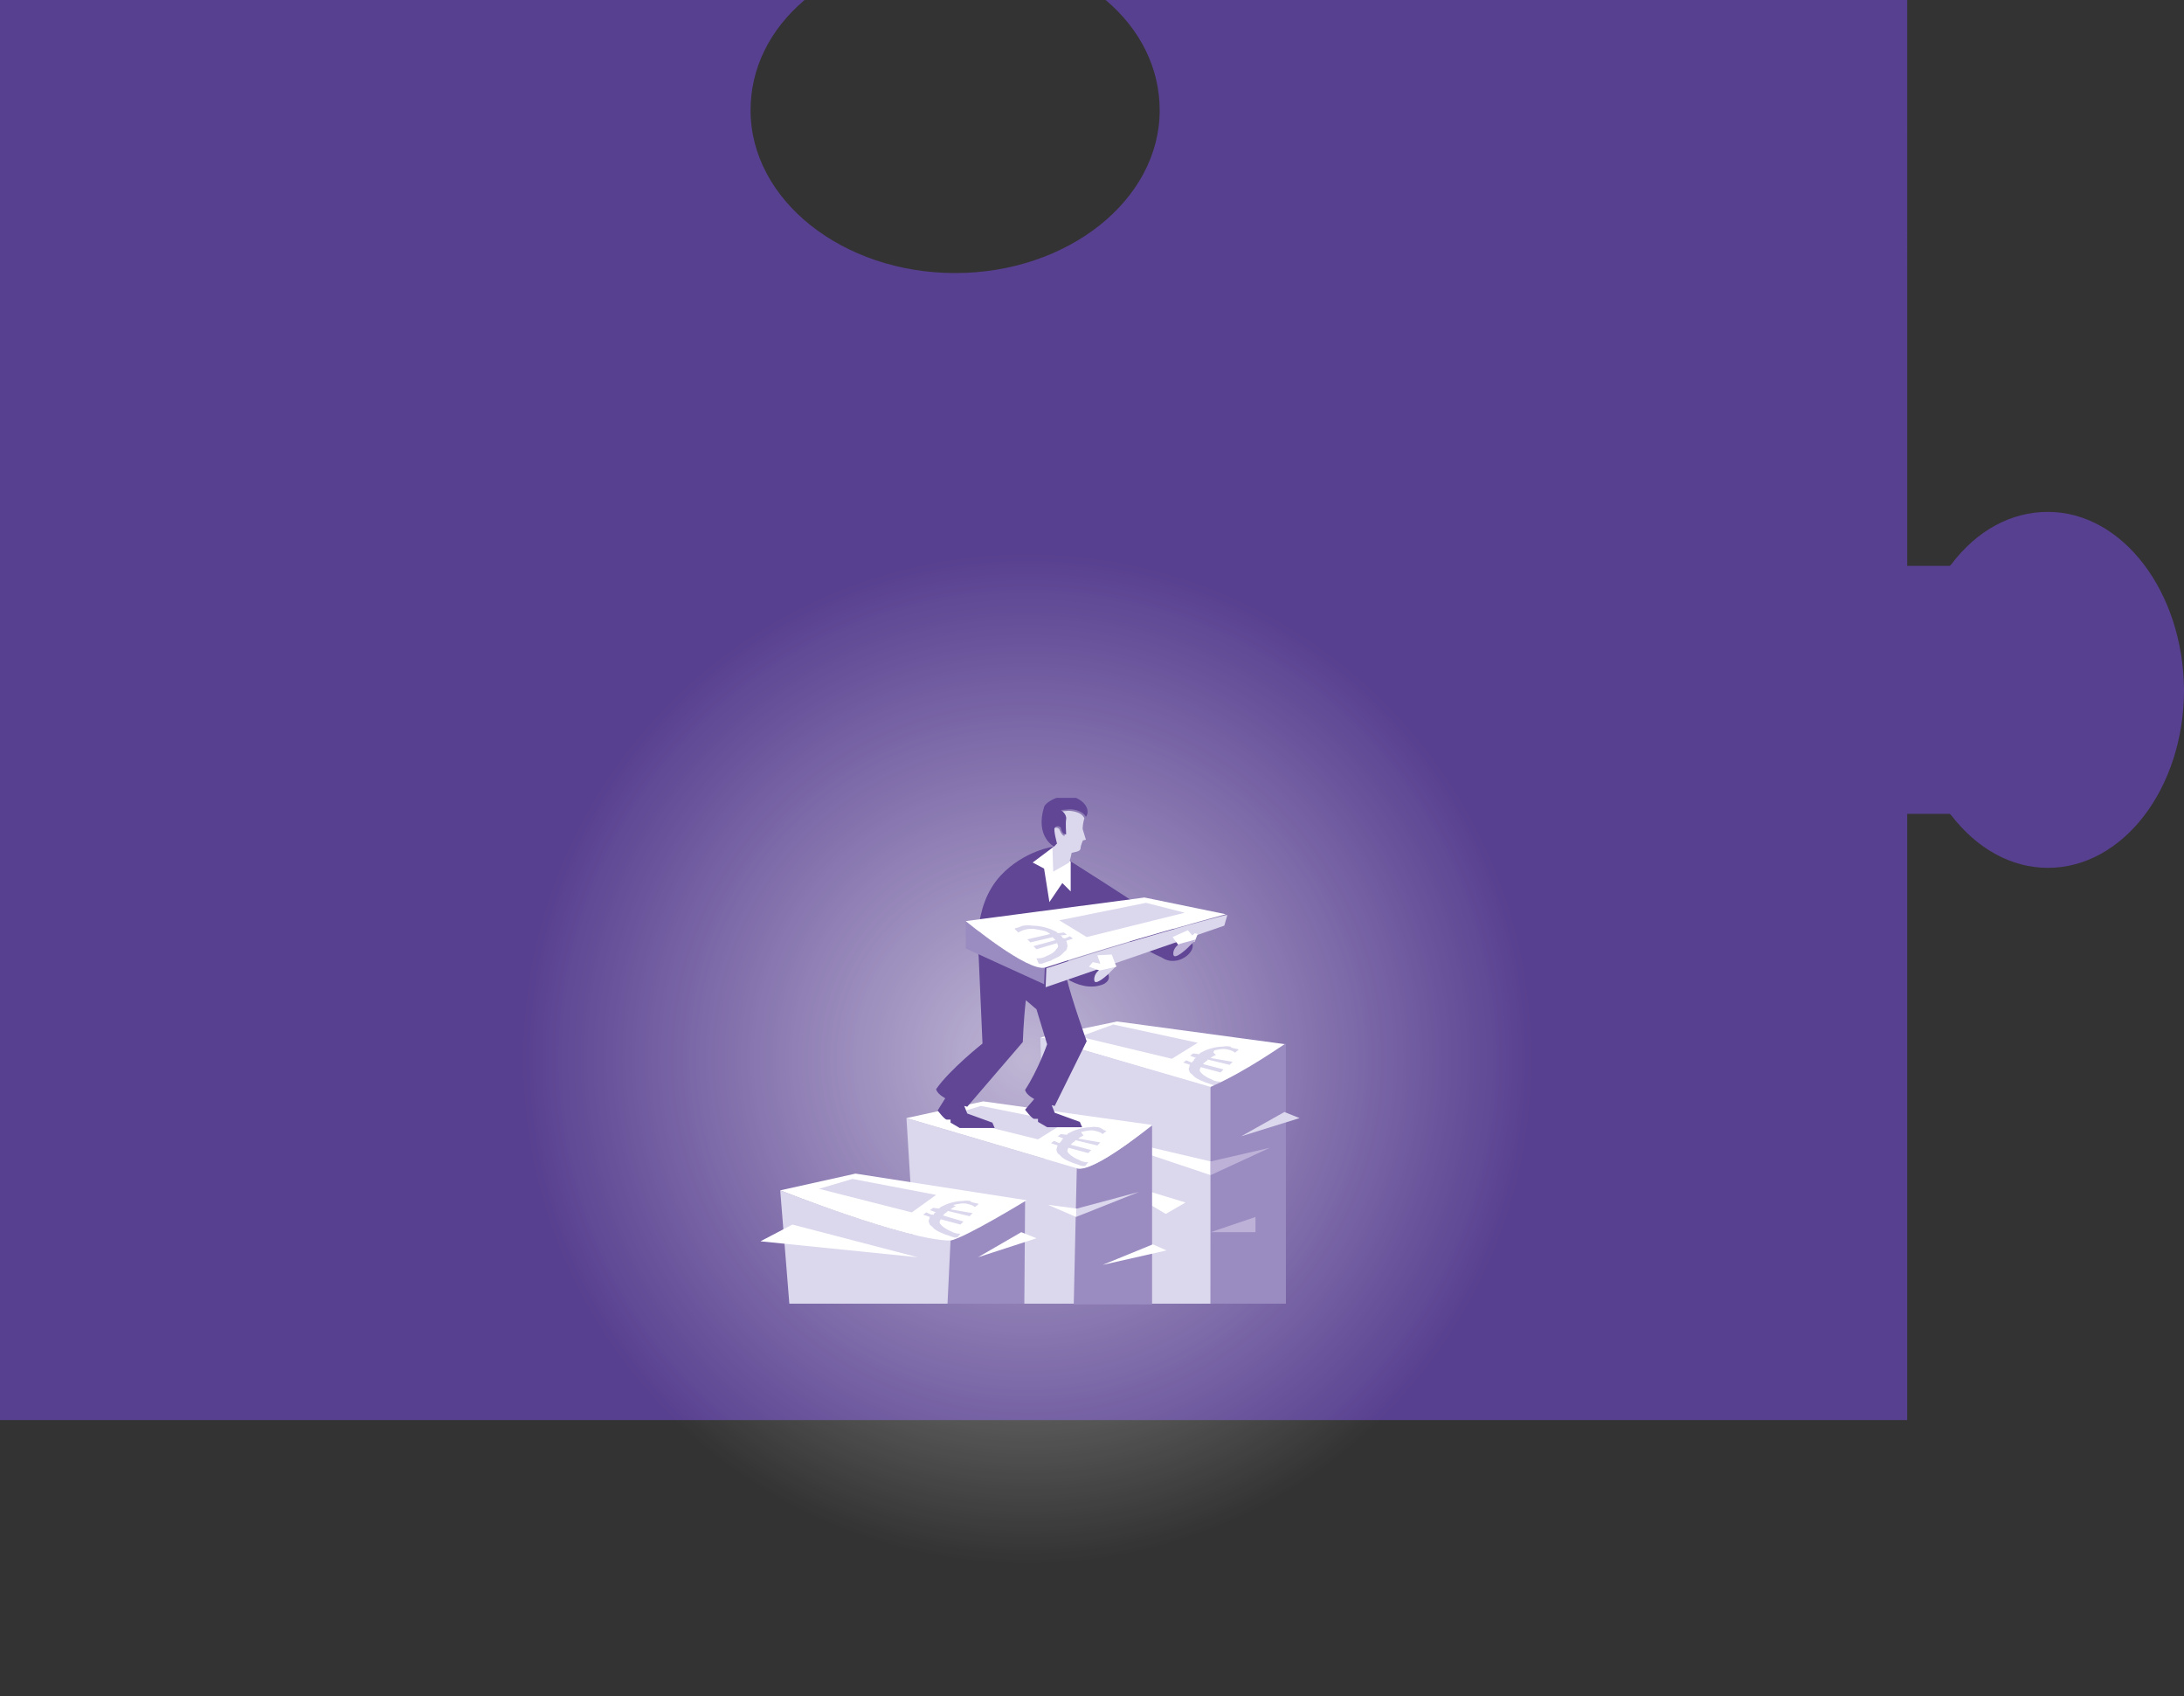 <?xml version="1.0" encoding="utf-8"?>
<!-- Generator: Adobe Illustrator 23.0.2, SVG Export Plug-In . SVG Version: 6.00 Build 0)  -->
<svg version="1.1" id="Ebene_1" xmlns="http://www.w3.org/2000/svg" xmlns:xlink="http://www.w3.org/1999/xlink" x="0px" y="0px"
	 viewBox="0 0 287.2 223" style="enable-background:new 0 0 287.2 223;" xml:space="preserve">
<rect x="0" y="0" width="287.2" height="223" fill="#333333" stroke="none"/>
<style type="text/css">
	.st0{fill:#584090;}
	.st1{display:none;}
	.st2{display:inline;fill:#DBDBDB;}
	.st3{opacity:0.62;fill:url(#SVGID_1_);enable-background:new    ;}
	.st4{clip-path:url(#SVGID_3_);fill:#FFFFFF;}
	.st5{fill:#DBD7ED;}
	.st6{clip-path:url(#SVGID_5_);fill:#DBD7ED;}
	.st7{fill:#FFFFFF;}
	.st8{clip-path:url(#SVGID_7_);fill:#9A8BC1;}
	.st9{fill:#9A8BC1;}
	.st10{fill:#BDB1D8;}
	.st11{clip-path:url(#SVGID_9_);fill:#9A8BC1;}
	.st12{clip-path:url(#SVGID_11_);fill:#FFFFFF;}
	.st13{clip-path:url(#SVGID_13_);fill:#DBD7ED;}
	.st14{clip-path:url(#SVGID_13_);fill:#9A8BC1;}
	.st15{clip-path:url(#SVGID_15_);fill:#DBD7ED;}
	.st16{clip-path:url(#SVGID_15_);fill:#FFFFFF;}
	.st17{clip-path:url(#SVGID_17_);fill:#604695;}
	.st18{clip-path:url(#SVGID_19_);fill:#DBD7ED;}
	.st19{clip-path:url(#SVGID_19_);fill:#604695;}
	.st20{clip-path:url(#SVGID_21_);fill:#BDB1D8;}
	.st21{clip-path:url(#SVGID_21_);fill:#9A8BC1;}
	.st22{clip-path:url(#SVGID_21_);fill:#FFFFFF;}
	.st23{clip-path:url(#SVGID_23_);fill:#DBD7ED;}
	.st24{clip-path:url(#SVGID_25_);fill:#DBD7ED;}
</style>
<g>
	<path class="st0" d="M269.3,67.3c-4.8,0-9.3,2.4-12.7,6.9l-0.2,0.2h-0.2h-5.4V0H145.4c4.6,3.9,7.1,9,7.1,14.5
		c0,11.8-12.1,21.4-26.9,21.4s-26.9-9.6-26.9-21.4c0-5.5,2.5-10.6,7.1-14.5H0v186.7h250.8V107h5.4h0.2l0.2,0.2
		c3.4,4.4,7.9,6.9,12.7,6.9c9.9,0,17.9-10.5,17.9-23.4C287.1,77.8,279.1,67.3,269.3,67.3z"/>
</g>
<g>
	<g id="_x31_-0" class="st1">
		<path class="st2" d="M269.3,70c-4.8,0-9.3,2.4-12.7,6.9l-0.2,0.2h-0.2H251V52.7V0H0v186.7h109.5v5.3v0.2l-0.2,0.2
			c-4.4,3.4-6.9,7.9-6.9,12.7c0,9.9,10.5,17.9,23.4,17.9s23.4-8,23.4-17.9c0-4.8-2.4-9.3-6.9-12.7l-0.2-0.2V192v-5.3h109v-62.5l0,0
			v-14.6h5.3h0.2l0.2,0.2c3.4,4.4,7.9,6.9,12.7,6.9c9.9,0,17.9-10.5,17.9-23.4C287.2,80.5,279.2,70,269.3,70z"/>
	</g>
	<g id="_x32_-0" class="st1">
		<path class="st2" d="M0,0v73c3.9-4.2,8.8-6.5,14-6.5c11.8,0,21.4,12.1,21.4,26.9s-9.6,26.9-21.4,26.9c-5.2,0-10.1-2.3-14-6.5v73
			h109.5v5.3v0.2l-0.2,0.2c-4.4,3.4-6.9,7.9-6.9,12.7c0,9.9,10.5,17.9,23.4,17.9s23.4-8,23.4-17.9c0-4.8-2.4-9.3-6.9-12.7l-0.2-0.2
			v-0.2v-5.3h109v-77.1V77.1V0H0z"/>
	</g>
	<g id="_x33_-0" class="st1">
		<path class="st2" d="M269.3,69.9c-4.8,0-9.3,2.4-12.7,6.9l-0.2,0.2h-0.2h-5.4V56.7l0,0V0H145.7c4.5,3.9,6.9,8.9,6.9,14.3
			c0,11.8-12.1,21.4-26.9,21.4s-26.9-9.6-26.9-21.4c0-5.4,2.4-10.4,6.9-14.3H0v186.6h109.4v5.5v0.2l-0.2,0.2
			c-4.4,3.4-6.9,7.9-6.9,12.7c0,9.9,10.5,17.9,23.4,17.9s23.4-8,23.4-17.9c0-4.8-2.4-9.3-6.9-12.7l-0.2-0.2v-0.2v-5.5h108.9V131l0,0
			v-21.5h5.4h0.2l0.2,0.2c3.4,4.4,7.9,6.9,12.7,6.9c9.9,0,17.9-10.5,17.9-23.4C287.2,80.4,279.2,69.9,269.3,69.9z"/>
	</g>
	<g id="_x34_-0" class="st1">
		<path class="st2" d="M145.7,0c4.5,3.9,6.9,8.9,6.9,14.3c0,11.8-12.1,21.4-26.9,21.4s-26.9-9.6-26.9-21.4c0-5.4,2.4-10.4,6.9-14.3
			H0v73.2c3.9-4.4,8.9-6.7,14.2-6.7c11.8,0,21.4,12.1,21.4,26.9s-9.6,26.9-21.4,26.9c-5.3,0-10.3-2.4-14.2-6.7v73.2h90.3l0,0h19v5.3
			v0.2l-0.2,0.2c-4.4,3.4-6.9,7.9-6.9,12.7c0,9.9,10.5,17.9,23.4,17.9s23.4-8,23.4-17.9c0-4.8-2.4-9.3-6.9-12.7l-0.2-0.2v-0.2v-5.3
			h27.8l0,0H251v-77.1V77.1V0H145.7z"/>
	</g>
	<g id="icon_lila">
		
			<radialGradient id="SVGID_1_" cx="135.1" cy="765.594" r="66.5" gradientTransform="matrix(1 0 0 1 0 -626.394)" gradientUnits="userSpaceOnUse">
			<stop  offset="0" style="stop-color:#FFFFFF"/>
			<stop  offset="1" style="stop-color:#FFFFFF;stop-opacity:0"/>
		</radialGradient>
		<circle class="st3" cx="135.1" cy="139.2" r="66.5"/>
	</g>
</g>
<g>
	<defs>
		<rect id="SVGID_2_" x="100" y="104.9" width="70.9" height="66.7"/>
	</defs>
	<clipPath id="SVGID_3_">
		<use xlink:href="#SVGID_2_"  style="overflow:visible;"/>
	</clipPath>
	<path class="st4" d="M136.8,136.4l22.4,6.6c5.3-2.2,9.9-5.7,9.9-5.7l-22.2-3L136.8,136.4z"/>
</g>
<polygon class="st5" points="138,171.4 159.2,171.4 159.2,142.9 136.8,136.4 "/>
<polygon class="st5" points="146.4,134.7 142,136.3 154.1,139.2 157.5,137.1 "/>
<g>
	<defs>
		<rect id="SVGID_4_" x="100" y="104.9" width="70.9" height="66.7"/>
	</defs>
	<clipPath id="SVGID_5_">
		<use xlink:href="#SVGID_4_"  style="overflow:visible;"/>
	</clipPath>
	<path class="st6" d="M159.7,138.1c0.4-0.1,1.2-0.3,1.8-0.1c0.5,0.1,0.8,0.3,0.9,0.4l0.5-0.4c-0.1,0-0.1-0.1-0.3-0.1
		c-0.4-0.1-0.7-0.1-0.8-0.3c-0.1,0-0.5-0.1-1,0c-0.4,0-1.6,0.1-2.7,0.7c-0.3,0.1-0.4,0.3-0.4,0.3l-0.8-0.1l-0.4,0.3l0.8,0.3
		c-0.1,0-0.3,0.1-0.3,0.3c-0.1,0.1-0.1,0.1-0.3,0.3l-0.7-0.3l-0.4,0.3l0.9,0.3c0,0-0.1,0.1-0.1,0.3c-0.1,0.1-0.1,0.4,0,0.5
		c0,0.1,0.1,0.3,0.3,0.4c0.1,0.1,0.3,0.3,0.4,0.4c0.4,0.3,0.9,0.5,1.4,0.7c0.4,0.1,0.8,0.3,1.2,0.4h0.4l0.4-0.5
		c-0.3,0-0.7,0-1.2-0.3c-0.3-0.1-0.9-0.4-1.3-0.8c-0.3-0.3-0.3-0.4-0.1-0.8l2.6,0.7l0.4-0.4l-2.7-0.7c0,0,0.1-0.1,0.3-0.3
		c0.1-0.1,0.3-0.1,0.3-0.3l2.9,0.7l0.4-0.4l-2.9-0.5c0.1-0.1,0.4-0.3,0.7-0.4C159.4,138.3,159.6,138.3,159.7,138.1"/>
</g>
<polygon class="st7" points="145.4,154.9 153.3,159.6 155.9,158.1 "/>
<polygon class="st7" points="141.3,148.5 159.2,154.5 159.2,152.7 "/>
<g>
	<defs>
		<rect id="SVGID_6_" x="100" y="104.9" width="70.9" height="66.7"/>
	</defs>
	<clipPath id="SVGID_7_">
		<use xlink:href="#SVGID_6_"  style="overflow:visible;"/>
	</clipPath>
	<path class="st8" d="M159.2,142.9v28.5h9.9v-34.2C168.9,137.2,164.2,140.7,159.2,142.9"/>
</g>
<path class="st9" d="M159.2,142.9l-0.4-0.1L159.2,142.9z"/>
<polygon class="st5" points="163.2,149.4 170.9,147 168.9,146.2 "/>
<polygon class="st10" points="159.2,154.5 167,150.9 159.2,152.7 "/>
<polygon class="st10" points="159.2,162 165.1,162 165.1,160 "/>
<polygon class="st5" points="120.7,171.4 141.2,171.4 141.6,153.6 119.2,147 "/>
<g>
	<defs>
		<rect id="SVGID_8_" x="100" y="104.9" width="70.9" height="66.7"/>
	</defs>
	<clipPath id="SVGID_9_">
		<use xlink:href="#SVGID_8_"  style="overflow:visible;"/>
	</clipPath>
	<path class="st11" d="M141.6,153.6l-0.4,17.9h10.3V148C151.5,147.9,143.8,154.2,141.6,153.6"/>
</g>
<polygon class="st7" points="145,166.3 151.6,163.6 153.4,164.4 "/>
<polygon class="st5" points="141.6,158.9 141.5,160 149.8,156.7 "/>
<polygon class="st7" points="141.5,160 141.6,158.9 137.8,158.4 "/>
<g>
	<defs>
		<rect id="SVGID_10_" x="100" y="104.9" width="70.9" height="66.7"/>
	</defs>
	<clipPath id="SVGID_11_">
		<use xlink:href="#SVGID_10_"  style="overflow:visible;"/>
	</clipPath>
	<path class="st12" d="M119.2,147c0,0,11.6,3.4,22.4,6.6c2.2,0.7,9.9-5.7,9.9-5.7l-22.2-3.1L119.2,147z"/>
</g>
<polygon class="st5" points="129,145.4 124.4,146.8 136.5,149.8 140,147.6 "/>
<g>
	<defs>
		<rect id="SVGID_12_" x="100" y="104.9" width="70.9" height="66.7"/>
	</defs>
	<clipPath id="SVGID_13_">
		<use xlink:href="#SVGID_12_"  style="overflow:visible;"/>
	</clipPath>
	<path class="st13" d="M142.3,148.8c0.4-0.1,1.2-0.3,1.8-0.1c0.5,0.1,0.8,0.3,0.9,0.4l0.5-0.4c-0.1,0-0.1-0.1-0.3-0.1
		c-0.4-0.3-0.7-0.4-0.8-0.4c-0.1,0-0.5-0.1-1,0c-0.4,0-1.6,0.1-2.7,0.7c-0.3,0.1-0.4,0.3-0.4,0.3l-0.8-0.1l-0.4,0.3l0.8,0.3
		c-0.1,0-0.3,0.1-0.3,0.3c-0.1,0.1-0.1,0.1-0.3,0.3l-0.7-0.3l-0.4,0.3l0.9,0.3c0,0-0.1,0.1-0.1,0.3c-0.1,0.1-0.1,0.4,0,0.5
		c0,0.1,0.1,0.3,0.3,0.4c0.1,0.1,0.3,0.3,0.4,0.4c0.4,0.3,0.9,0.5,1.4,0.7c0.4,0.1,0.8,0.3,1.2,0.4h0.4l0.4-0.5
		c-0.3,0-0.7,0-1.2-0.3c-0.3-0.1-0.9-0.4-1.3-0.8c-0.3-0.3-0.3-0.4-0.1-0.8l2.6,0.7l0.4-0.4l-2.7-0.7c0,0,0.1-0.1,0.3-0.3
		c0.1-0.1,0.3-0.1,0.3-0.3l2.9,0.7l0.4-0.4l-2.9-0.5c0.1-0.1,0.4-0.3,0.7-0.4C142.1,148.8,142.1,148.8,142.3,148.8"/>
	<path class="st14" d="M124.8,163.1l-0.4,8.3h10.3l0.1-13.5C134.7,157.8,126.8,162.7,124.8,163.1"/>
</g>
<polygon class="st7" points="128.6,165.3 134.3,162 136.3,162.8 "/>
<g>
	<defs>
		<rect id="SVGID_14_" x="100" y="104.9" width="70.9" height="66.7"/>
	</defs>
	<clipPath id="SVGID_15_">
		<use xlink:href="#SVGID_14_"  style="overflow:visible;"/>
	</clipPath>
	<path class="st15" d="M103.8,171.4h20.8l0.4-8.3c-5.7,0-22.4-6.6-22.4-6.6L103.8,171.4z"/>
	<path class="st16" d="M102.6,156.5c0,0,16.6,6.6,22.4,6.6c2-0.4,10-5.3,10-5.3l-22.5-3.5L102.6,156.5z"/>
</g>
<polygon class="st7" points="100,163.2 120.7,165.3 104.2,161 "/>
<g>
	<defs>
		<rect id="SVGID_16_" x="100" y="104.9" width="70.9" height="66.7"/>
	</defs>
	<clipPath id="SVGID_17_">
		<use xlink:href="#SVGID_16_"  style="overflow:visible;"/>
	</clipPath>
	<path class="st17" d="M156.7,123.9c-0.9-1.2-16.3-10.9-16.3-10.9l-1.8-1.7c0,0-3.9,0.5-7,3.8c-3.9,4.2-2.9,10.7-2.9,10.7h0.4h-0.4
		l0.5,11.4c0,0-4.3,3.4-6.1,6c0.1,0.4,0.5,0.8,1.2,1.2l-1,1.6c0,0,0.9,1.2,1.2,1.2h0.5v0.4l1.2,0.7h4.6l-0.3-0.7l-3.3-1.2l-0.4-1
		c0.3,0.1,0.4,0.1,0.4,0.1l7.3-8.5c0,0,0.1-2.9,0.4-5.5l1.4,1.2l1.4,4.6c0,0-1.2,3.4-2.9,6c0.1,0.4,0.5,0.8,1.2,1.2l-1.2,1.4
		c0,0,0.9,1.2,1.2,1.2h0.5v0.4l1.2,0.7h4.6l-0.3-0.7l-3.3-1.2l-0.4-1c0.3,0.1,0.4,0.1,0.4,0.1l4.2-8.5c0,0-2.1-5.9-2.6-8.2
		c1.3,0.8,3.1,1.4,4.8,0.7c2-1-0.8-2.9-0.8-2.9l-4,0.7l1.4-7c0,0,9.9,5.2,11.1,5.7C154.9,127.3,157.5,125,156.7,123.9"/>
</g>
<polygon class="st7" points="140.8,113.3 140.8,117.2 139.7,116.1 138,118.6 137.3,114.2 135.8,113.4 138.6,111.3 "/>
<g>
	<defs>
		<rect id="SVGID_18_" x="100" y="104.9" width="70.9" height="66.7"/>
	</defs>
	<clipPath id="SVGID_19_">
		<use xlink:href="#SVGID_18_"  style="overflow:visible;"/>
	</clipPath>
	<path class="st18" d="M142.6,107.6c-0.4-1-2.1-1-2.1-1l-1.2,0.1c0,0,0.8,0.4,0.7,1.2v2c-0.4,0-0.7-0.9-0.7-0.9s-0.4-0.4-0.8,0
		c-0.4,0.4,0.3,2.1,0.3,2.1l-0.4,0.4l0.1,3.1l2.1-1.2c0,0,0.3-1,0.3-1.2s1.2-0.1,1.2-0.7c0-0.3,0.3-1,0.3-1l0.4-0.1l-0.4-1.3
		C142.3,108.9,142.5,107.8,142.6,107.6"/>
	<path class="st19" d="M138.6,111.3l0.4-0.4c0,0-0.5-1.8-0.3-2.1c0.4-0.4,0.8,0,0.8,0s0.1,0.9,0.7,0.9c0-0.4-0.1-1.4,0-2
		c0.1-0.7-0.7-1.2-0.7-1.2l1.2-0.1c0,0,1.6,0,2.1,1c0.4-0.5,0.4-1.7-1.3-2.5c-1.7-0.8-4,0.5-4.2,1.2
		C136.1,110,138.6,111.3,138.6,111.3"/>
	<path class="st18" d="M137.6,127.3C137.6,127.3,137.4,127.3,137.6,127.3l-0.1,2.5l23.5-8.1l0.4-1.4
		C161.2,120.2,147.8,123.9,137.6,127.3"/>
	<path class="st18" d="M144.6,127.5c0,0-0.8,0.5-0.7,1.4c0.1,0.8,1.8-0.8,1.8-0.8l1.2-1.2L144.6,127.5z"/>
</g>
<polygon class="st7" points="154.2,123.2 155,124.3 157.1,123.8 157.5,122.8 157.1,122.7 156.8,123 156.2,122.3 "/>
<polygon class="st7" points="144.3,125.6 144.7,126.7 143.7,126.5 143.2,127.1 144.6,127.6 146.8,127.1 146.2,125.5 "/>
<g>
	<defs>
		<rect id="SVGID_20_" x="100" y="104.9" width="70.9" height="66.7"/>
	</defs>
	<clipPath id="SVGID_21_">
		<use xlink:href="#SVGID_20_"  style="overflow:visible;"/>
	</clipPath>
	<path class="st20" d="M155.1,124.1c0,0-0.9,0.5-0.8,1.4c0.1,0.8,1.8-0.8,1.8-0.8l1.2-1.2L155.1,124.1z"/>
	<path class="st21" d="M127,121.1v3.6l10.3,4.7l0.1-2.3C135.1,127.8,127,121.1,127,121.1"/>
	<path class="st22" d="M161.2,120.2c0,0-13.4,3.6-23.7,7c-2.3,0.7-10.5-6.1-10.5-6.1l23.5-3.1L161.2,120.2z"/>
</g>
<polygon class="st5" points="150.7,118.7 155.8,120 142.9,123.2 139.3,121 "/>
<g>
	<defs>
		<rect id="SVGID_22_" x="100" y="104.9" width="70.9" height="66.7"/>
	</defs>
	<clipPath id="SVGID_23_">
		<use xlink:href="#SVGID_22_"  style="overflow:visible;"/>
	</clipPath>
	<path class="st23" d="M136.9,122.3c-0.5-0.1-1.2-0.3-2-0.1c-0.5,0.1-0.8,0.3-1,0.4l-0.5-0.5c0.1,0,0.1-0.1,0.3-0.1
		c0.4-0.1,0.7-0.3,0.9-0.3c0.1,0,0.5-0.1,1.2,0c0.4,0,1.7,0.1,2.9,0.7c0.3,0.1,0.4,0.3,0.4,0.3l0.8-0.1l0.4,0.3l-0.9,0.1
		c0.1,0,0.3,0.1,0.3,0.3c0.1,0,0.1,0,0.3,0.1l0.7-0.3l0.4,0.3l-0.9,0.3c0,0,0.1,0.1,0.1,0.3c0.1,0.3,0.1,0.4,0,0.7
		c0,0.1-0.1,0.3-0.3,0.4c-0.1,0.1-0.3,0.3-0.4,0.4c-0.4,0.4-1,0.5-1.4,0.8c-0.4,0.1-0.9,0.3-1.2,0.4h-0.4l-0.3-0.7
		c0.4,0,0.8,0,1.3-0.3c0.3-0.1,1-0.4,1.3-0.9c0.3-0.3,0.3-0.4,0.1-0.8l-2.7,0.8l-0.4-0.4l2.9-0.8c0,0-0.1-0.1-0.3-0.3
		c-0.1-0.1,0-0.1,0-0.1l-3,0.7l-0.4-0.4l3-0.7c-0.1-0.1-0.4-0.3-0.7-0.4C137.2,122.4,137.1,122.3,136.9,122.3"/>
</g>
<polygon class="st5" points="112.1,155 107.7,156.3 119.9,159.4 123.1,157.1 "/>
<g>
	<defs>
		<rect id="SVGID_24_" x="100" y="104.9" width="70.9" height="66.7"/>
	</defs>
	<clipPath id="SVGID_25_">
		<use xlink:href="#SVGID_24_"  style="overflow:visible;"/>
	</clipPath>
	<path class="st24" d="M125.5,158.4c0.4-0.1,1.2-0.3,1.8-0.1c0.5,0.1,0.8,0.3,0.9,0.4l0.5-0.4c-0.1,0-0.1-0.1-0.3-0.1
		c-0.4-0.1-0.7-0.1-0.8-0.3c-0.1,0-0.5-0.1-1,0c-0.4,0-1.6,0.1-2.7,0.7c-0.3,0.1-0.4,0.3-0.4,0.3l-0.8-0.1l-0.4,0.3l0.8,0.3
		c-0.1,0-0.3,0.1-0.3,0.3h-0.3l-0.7-0.3l-0.4,0.3l0.9,0.3c0,0-0.1,0.1-0.1,0.3c-0.1,0.1-0.1,0.4,0,0.5c0,0.1,0.1,0.3,0.3,0.4
		c0.1,0.1,0.3,0.3,0.4,0.4c0.4,0.3,0.9,0.5,1.4,0.7c0.4,0.1,0.8,0.3,1.2,0.4h0.4l0.4-0.5c-0.3,0-0.7,0-1.2-0.3
		c-0.3-0.1-0.9-0.4-1.3-0.8c-0.3-0.3-0.3-0.4-0.1-0.8l2.6,0.7l0.4-0.4l-2.7-0.8c0,0,0.1-0.1,0.3-0.3c0.1-0.1,0.3-0.1,0.3-0.3
		l2.9,0.7l0.4-0.4l-2.9-0.5c0.1-0.1,0.4-0.3,0.7-0.4C125.2,158.4,125.4,158.4,125.5,158.4"/>
</g>
</svg>
